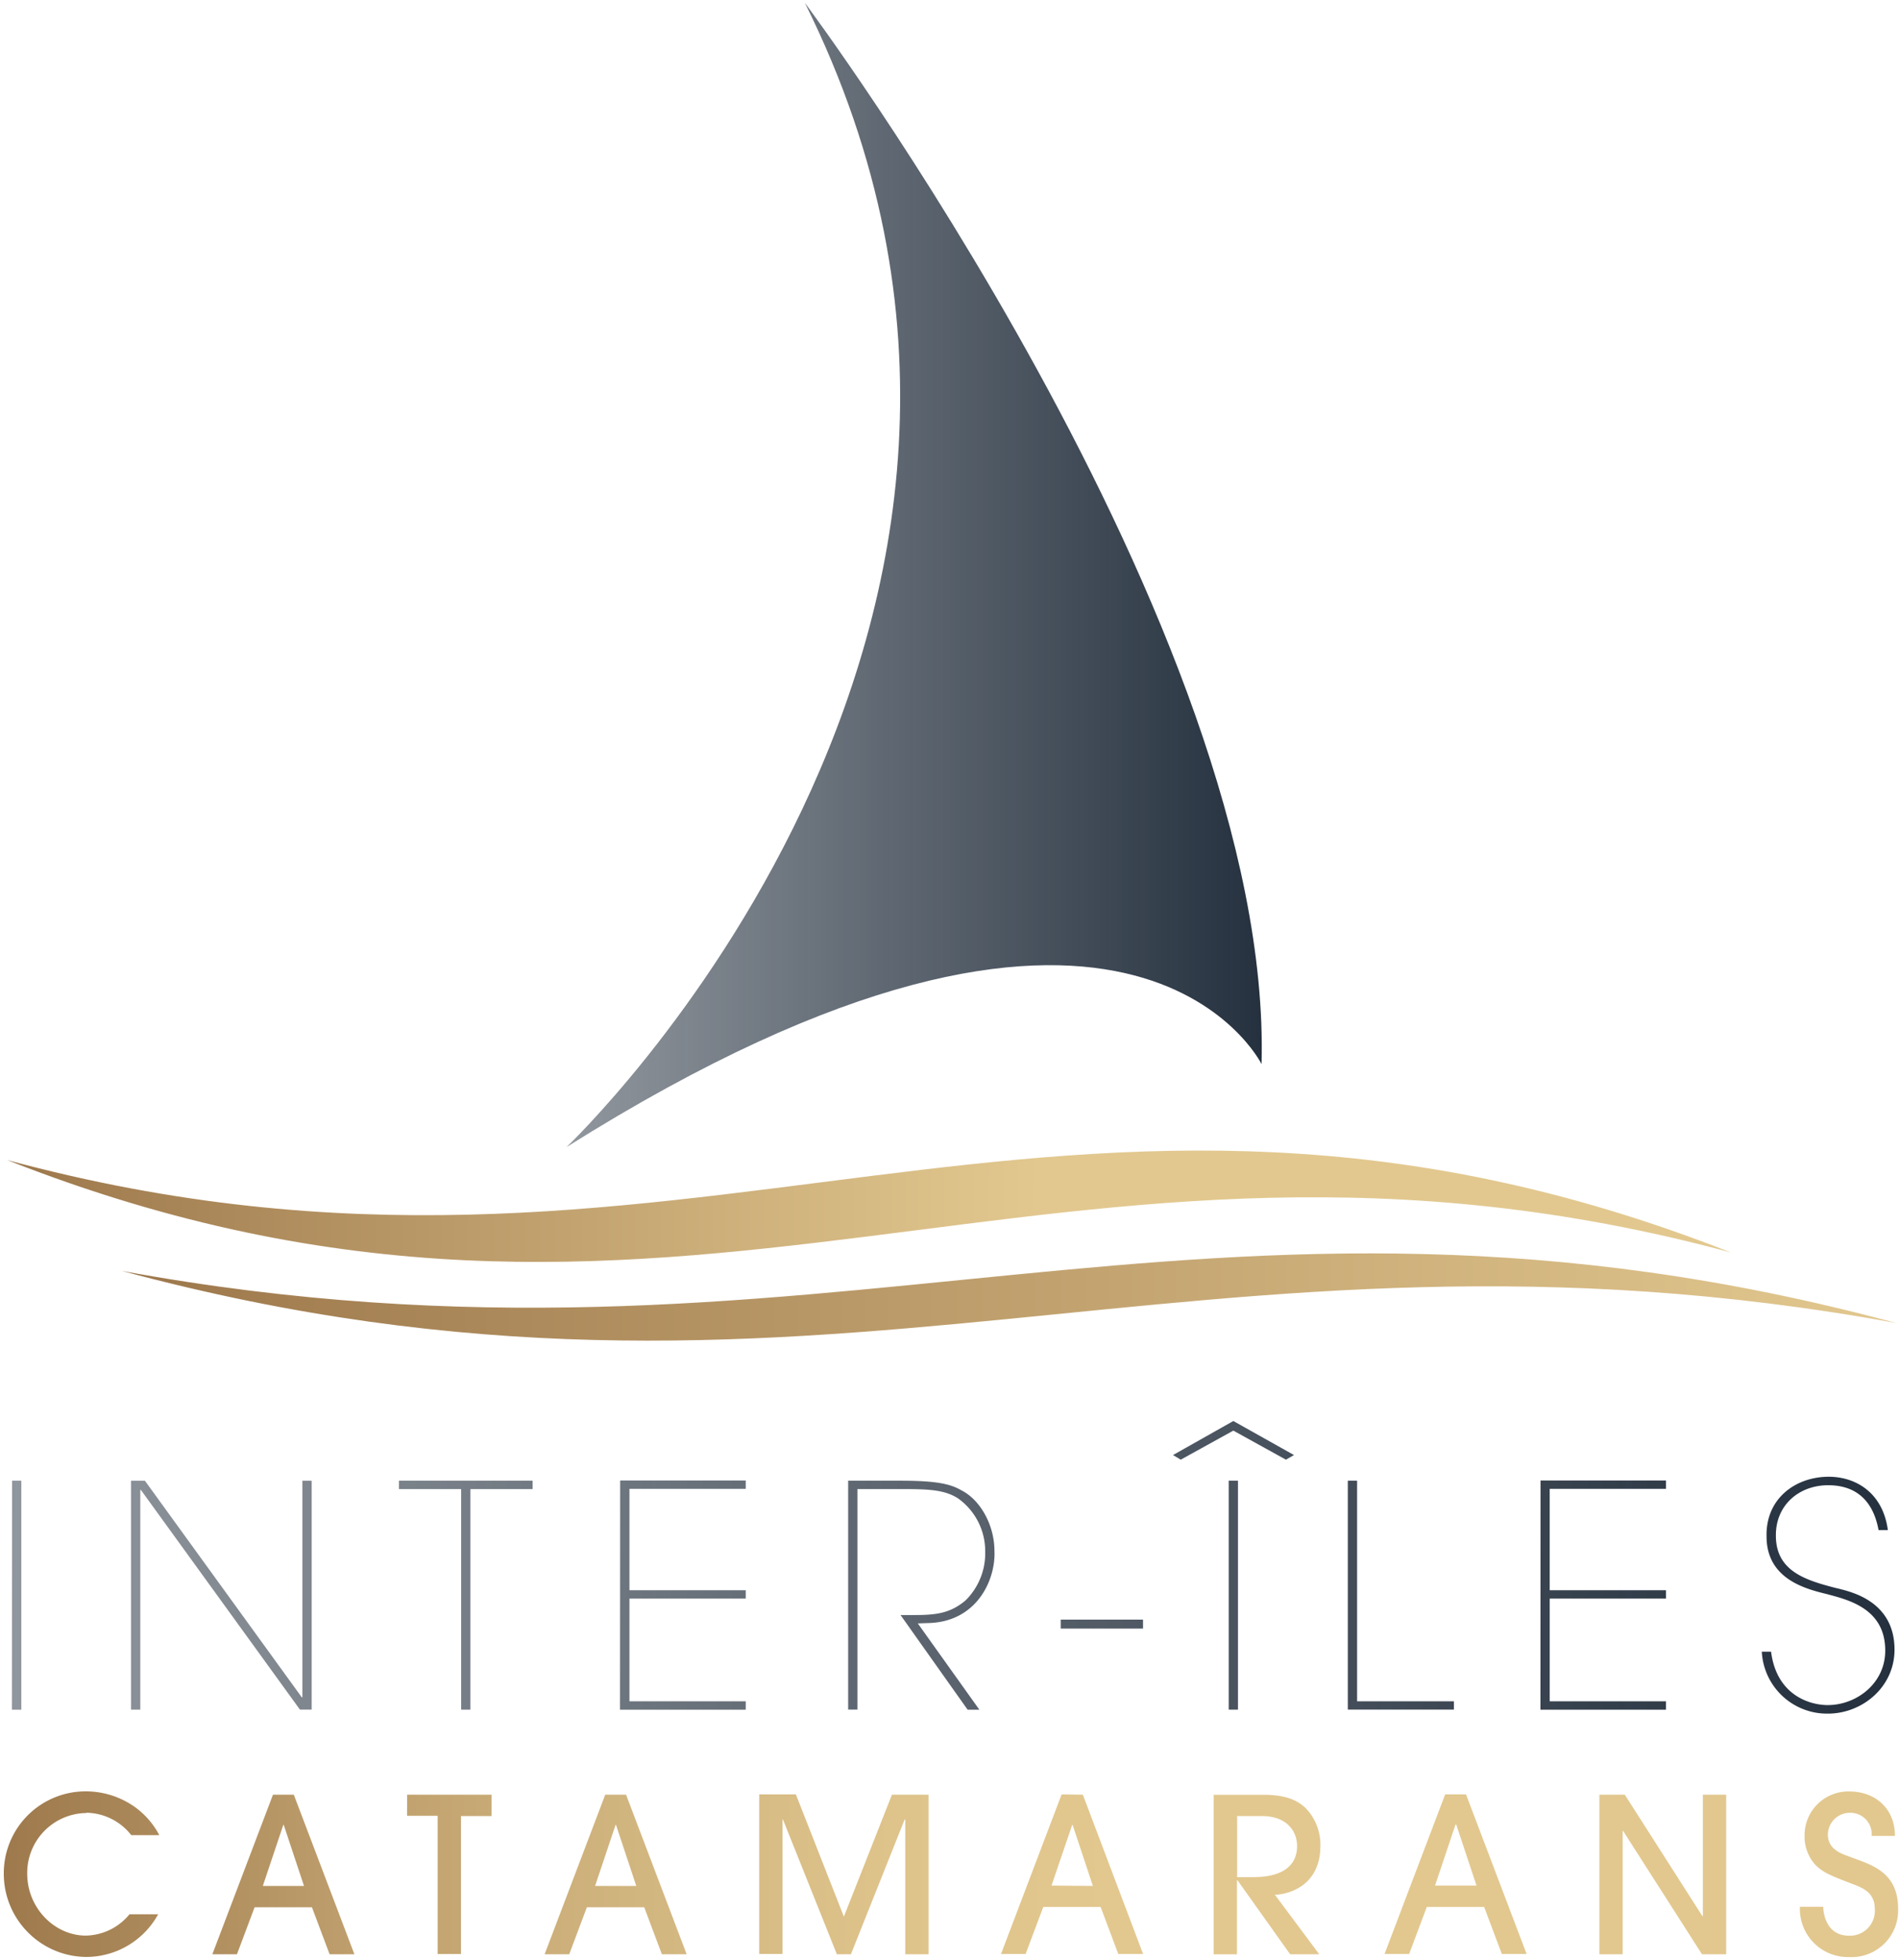 <?xml version="1.0" encoding="UTF-8"?> <svg xmlns="http://www.w3.org/2000/svg" width="250" height="258"><defs><linearGradient x1="0%" y1="50.183%" y2="50.183%" id="a"><stop stop-color="#9D784C" offset="0%"></stop><stop stop-color="#E2C88F" offset="100%"></stop></linearGradient><linearGradient x1="-.023%" y1="49.96%" x2="100.028%" y2="50.039%" id="b"><stop stop-color="#9D784C" offset="0%"></stop><stop stop-color="#E2C88F" offset="60%"></stop></linearGradient><linearGradient x1="0%" y1="50%" x2="99.999%" y2="50%" id="c"><stop stop-color="#232F3D" stop-opacity=".5" offset="0%"></stop><stop stop-color="#232F3D" offset="100%"></stop></linearGradient><linearGradient x1="0%" y1="50.008%" x2="99.997%" y2="50.008%" id="d"><stop stop-color="#232F3D" stop-opacity=".5" offset="0%"></stop><stop stop-color="#232F3D" offset="100%"></stop></linearGradient><linearGradient x1=".003%" y1="50.142%" x2="100.004%" y2="50.142%" id="e"><stop stop-color="#9D784C" offset="0%"></stop><stop stop-color="#A07C4F" offset="2%"></stop><stop stop-color="#BD9D6B" offset="18%"></stop><stop stop-color="#D1B57F" offset="33%"></stop><stop stop-color="#DEC38B" offset="47%"></stop><stop stop-color="#E2C88F" offset="59%"></stop></linearGradient></defs><g fill="none" fill-rule="evenodd"><path d="M249.656 174.157c-92.177-16.854-142.226 17.746-233.575-6.854 92.177 16.854 142.227-17.745 233.575 6.854z" fill="url(#a)"></path><path d="M227.865 164.867C138.546 140.717 89.32 187.5.934 152.697c89.319 24.143 138.546-22.627 226.931 12.17z" fill="url(#b)"></path><path d="M105.955.372s61.685 82.493 60.126 139.698c0 0-17.556-35.597-91.495 10.92 0-.007 72.296-68.392 31.37-150.618z" fill="url(#c)" fill-rule="nonzero"></path><path d="M52.521 196.011h8.188v29.038h1.222v-29.038h8.188v-1.102H52.521v1.102zm87.12 18.364h10.837v-1.18h-10.836v1.18zm-8.721-10.183c0-3.51-1.917-6.797-4.361-8.02-1.468-.856-3.336-1.263-8.02-1.263h-6.882v30.133h1.222v-29.03h5.66c3.512 0 5.745.041 7.578 1.221a8.518 8.518 0 0 1 3.581 7.023 8.708 8.708 0 0 1-2.591 6.418c-1.995 1.672-3.828 1.917-6.679 1.917h-1.875l8.835 12.465h1.545l-8.104-11.362 1.18-.042c6.594-.05 9.072-5.71 8.91-9.46zM39.81 223.42h-.084L19.08 194.916h-1.833v30.133h1.222v-28.918h.084l20.934 28.911h1.545V194.91H39.81v28.51zm-38.244 1.63h1.243v-30.141H1.587l-.021 30.14zm80.056 0h16.552v-1.103H82.865v-13.519h15.31v-1.102h-15.31v-13.343h15.31v-1.102H81.642l-.02 30.168zm121.173 0h16.53v-1.103h-15.308v-13.519h15.309v-1.102h-15.31v-13.343h15.31v-1.102h-16.517l-.014 30.168zm39.101-15.963c-4.157-1.06-8.146-2.24-8.104-7.022 0-3.954 3.055-6.56 6.882-6.56 4.846 0 6.194 3.512 6.636 5.907h1.222c-.653-4.916-4.213-7.023-7.78-7.023-4.362 0-8.308 2.851-8.189 7.858 0 5.66 5.253 6.924 7.9 7.577 2.894.773 7.725 1.918 7.725 7.451 0 4.32-3.785 7.17-7.577 7.17-2.324 0-6.72-1.264-7.45-7.022h-1.223a8.596 8.596 0 0 0 8.715 8.146c4.48 0 8.757-3.462 8.757-8.427-.007-6.552-6.032-7.655-7.5-8.062l-.014.007zm-80.14 15.962h1.222v-30.14h-1.222v30.14zm-7.332-33.518l1.018.61 6.925-3.826 6.924 3.827 1.06-.611-7.984-4.48-7.943 4.48zm24.235 3.378h-1.222v30.133h13.967v-1.095H178.66v-29.038z" fill="url(#d)" fill-rule="nonzero"></path><path d="M35.934 236.243l-7.978 21.004h3.238l2.324-6.187h7.55l2.324 6.187h3.265l-7.977-21.004h-2.746zM34.6 248.251l2.696-8.033h.057l2.668 8.033H34.6zm208.848-3.869c-.906-.344-2.809-.878-2.809-2.893a2.893 2.893 0 0 1 2.809-2.865 2.809 2.809 0 0 1 2.95 3.04h3.068c0-3.546-2.528-5.85-6.018-5.85a5.758 5.758 0 0 0-5.878 5.703 5.576 5.576 0 0 0 1.405 3.946c.962.934 1.643 1.279 4.459 2.36 1.447.569 3.378 1.081 3.378 3.434a3.28 3.28 0 0 1-3.378 3.546c-3.097 0-3.406-3.097-3.406-3.806h-3.069a6.32 6.32 0 0 0 6.475 6.615 6.13 6.13 0 0 0 6.447-6.355c.014-5.021-3.793-5.85-6.433-6.875zm-189.86-5.365h4.031v18.195h3.07v-18.16h4.03v-2.809H53.596l-.008 2.774zm-42.212-.4a7.654 7.654 0 0 1 5.906 2.949h3.687a10.604 10.604 0 0 0-3.237-3.722 11.18 11.18 0 0 0-6.419-2.044A10.773 10.773 0 0 0 .5 246.615c-.016 5.996 4.79 10.891 10.786 10.983a10.815 10.815 0 0 0 9.537-5.618h-3.778a7.605 7.605 0 0 1-5.738 2.81c-4.115 0-7.725-3.631-7.725-8.147a7.886 7.886 0 0 1 7.795-7.991v-.035zm99.72 13.68l-6.32-16.096H99.95v21.004h3.069v-17.697h.056l7.1 17.74h1.846l7.072-17.74h.084v17.74h3.07v-21.005h-4.825l-6.327 16.053zm79.157-16.096l-7.978 21.004h3.238l2.324-6.187h7.55l2.324 6.187h3.265L193 236.201h-2.746zm-1.334 12.008l2.696-8.033h.098l2.669 8.033h-5.463zm-49.158-12.008l-7.977 21.004h3.237l2.325-6.187h7.549l2.324 6.187h3.266l-7.929-20.962-2.795-.042zm-1.334 12.008l2.725-7.991h.056l2.668 8.033-5.449-.042zm35.4-5.231a6.938 6.938 0 0 0-1.93-4.965c-1.11-1.054-2.641-1.763-5.619-1.763h-6.503v21.004h3.07v-9.74h.076l6.925 9.733h3.834l-5.843-7.837c1.334 0 5.99-.878 5.99-6.432zm-8.855 4.115h-2.107v-8.041h3.238c3.462 0 4.655 2.156 4.655 3.919.007 4.058-4.536 4.115-5.786 4.115v.007zm59.206 5.14h-.056l-10.218-15.99h-3.35v21.004h3.07v-16.236h.056l10.386 16.236h3.181v-21.004h-3.069v15.99zm-144.501-15.99l-7.978 21.004h3.238l2.324-6.187h7.55l2.324 6.187H90.4l-7.977-21.004h-2.746zm-1.334 12.008l2.696-8.033h.057l2.668 8.033h-5.421z" fill="url(#e)" fill-rule="nonzero"></path></g></svg> 